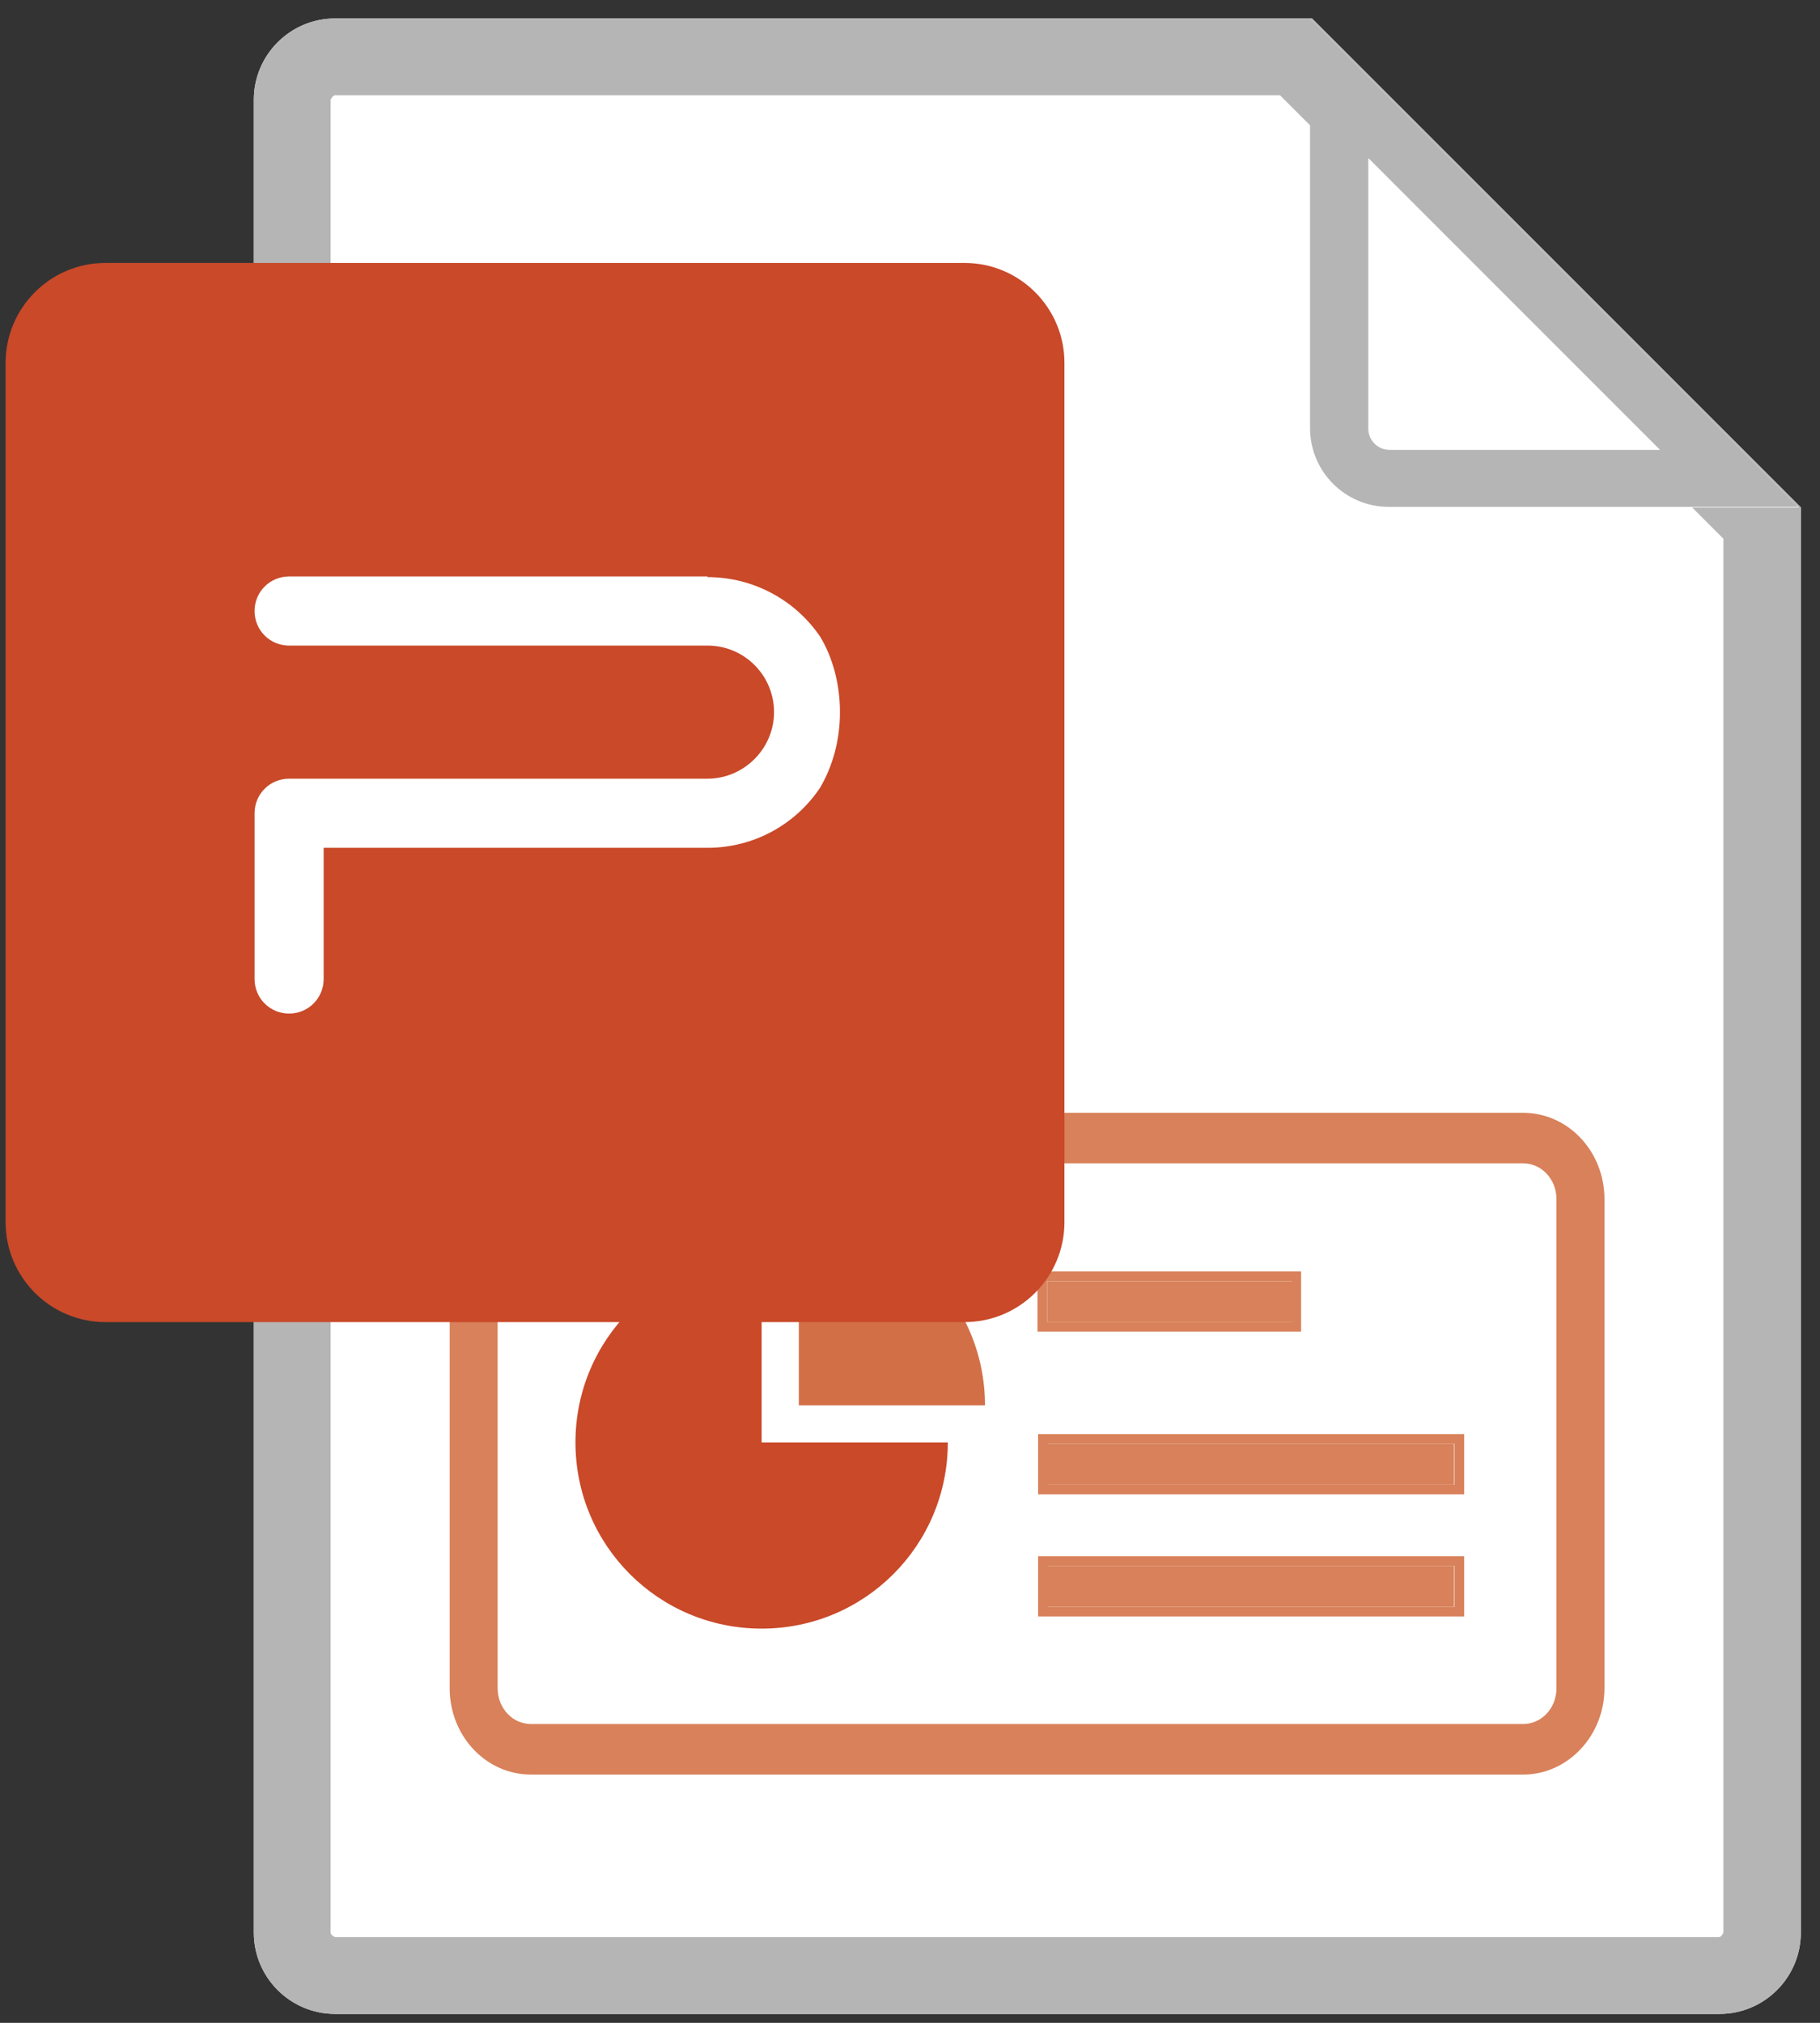<svg width="54" height="60" viewBox="0 0 54 60" fill="none" xmlns="http://www.w3.org/2000/svg">
<rect x="0" y="0" width="54" height="60" fill="#333333" stroke="none"/>
<path d="M51.001 59.735H9.942C8.613 59.735 7.531 58.653 7.531 57.324V2.959C7.531 1.63 8.613 0.548 9.942 0.548H38.928L53.431 15.05V57.324C53.431 58.653 52.349 59.735 51.02 59.735H51.001Z" fill="white"/>
<path d="M37.979 2.826L51.134 15.98V57.324C51.134 57.324 51.077 57.457 51.001 57.457H9.942C9.942 57.457 9.809 57.4 9.809 57.324V2.959C9.809 2.959 9.866 2.826 9.942 2.826H37.998M38.928 0.548H9.942C8.613 0.548 7.531 1.63 7.531 2.959V57.324C7.531 58.653 8.613 59.735 9.942 59.735H51.02C52.349 59.735 53.431 58.653 53.431 57.324V15.05L38.928 0.548Z" fill="#B5B5B6"/>
<path d="M53.374 15.052H41.225C39.935 15.052 38.891 14.008 38.891 12.717V0.568L53.393 15.071L53.374 15.052Z" fill="white"/>
<path d="M40.579 4.669L49.254 13.344H41.224C40.883 13.344 40.598 13.06 40.598 12.718V4.688M38.87 0.55V12.699C38.87 13.99 39.915 15.034 41.205 15.034H53.354L38.852 0.531L38.87 0.55Z" fill="#B5B5B6"/>
<path d="M45.191 34.375C45.817 34.375 46.33 34.925 46.33 35.59V50.092C46.33 50.757 45.817 51.307 45.191 51.307H15.749C15.123 51.307 14.61 50.757 14.61 50.092V35.59C14.61 34.925 15.123 34.375 15.749 34.375H45.191ZM45.191 33.16H15.749C14.496 33.16 13.49 34.242 13.49 35.571V50.073C13.49 51.402 14.496 52.484 15.749 52.484H45.191C46.444 52.484 47.45 51.402 47.45 50.073V35.571C47.45 34.242 46.444 33.16 45.191 33.16Z" fill="#D8815A"/>
<path d="M45.194 52.636H15.752C14.424 52.636 13.342 51.497 13.342 50.073V35.57C13.342 34.166 14.424 33.008 15.752 33.008H45.194C46.523 33.008 47.605 34.147 47.605 35.57V50.073C47.605 51.478 46.523 52.636 45.194 52.636ZM15.752 33.312C14.576 33.312 13.627 34.337 13.627 35.589V50.092C13.627 51.345 14.576 52.37 15.752 52.37H45.194C46.371 52.37 47.32 51.345 47.32 50.092V35.589C47.32 34.337 46.371 33.312 45.194 33.312H15.752ZM45.194 51.421H15.752C15.05 51.421 14.481 50.813 14.481 50.073V35.57C14.481 34.83 15.05 34.223 15.752 34.223H45.194C45.896 34.223 46.466 34.83 46.466 35.57V50.073C46.466 50.813 45.896 51.421 45.194 51.421ZM15.752 34.507C15.202 34.507 14.765 34.982 14.765 35.57V50.073C14.765 50.661 15.202 51.136 15.752 51.136H45.194C45.745 51.136 46.181 50.661 46.181 50.073V35.57C46.181 34.982 45.745 34.507 45.194 34.507H15.752Z" fill="#D8815A"/>
<path d="M28.122 42.784C28.122 45.84 25.654 48.307 22.598 48.307C19.542 48.307 17.074 45.84 17.074 42.784C17.074 39.727 19.542 37.26 22.598 37.26V42.784H28.122Z" fill="#C94929"/>
<path d="M23.701 36.16C26.757 36.16 29.225 38.628 29.225 41.684H23.701V36.16Z" fill="#D36F47"/>
<path d="M38.322 38.002H31.07V39.217H38.322V38.002Z" fill="#D8815A"/>
<path d="M38.319 37.999V39.214H31.068V37.999H38.319ZM38.604 37.714H30.783V39.498H38.604V37.714Z" fill="#D8815A"/>
<path d="M43.143 42.823H31.07V44.038H43.143V42.823Z" fill="#D8815A"/>
<path d="M43.158 42.822V44.037H31.085V42.822H43.158ZM43.443 42.537H30.801V44.322H43.443V42.537Z" fill="#D8815A"/>
<path d="M43.143 46.447H31.07V47.662H43.143V46.447Z" fill="#D8815A"/>
<path d="M43.158 46.447V47.662H31.085V46.447H43.158ZM43.443 46.162H30.801V47.946H43.443V46.162Z" fill="#D8815A"/>
<path fill-rule="evenodd" clip-rule="evenodd" d="M3.127 7.799H28.62C30.253 7.799 31.582 9.128 31.582 10.76V36.253C31.582 37.886 30.253 39.215 28.62 39.215H3.127C1.495 39.215 0.166 37.886 0.166 36.253V10.76C0.166 9.128 1.495 7.799 3.127 7.799Z" fill="#C94929"/>
<path fill-rule="evenodd" clip-rule="evenodd" d="M20.992 17.099H8.578C8.008 17.099 7.553 17.554 7.553 18.124C7.553 18.693 8.008 19.149 8.578 19.149H20.992C22.093 19.149 22.966 20.041 22.966 21.123C22.966 22.205 22.074 23.097 20.992 23.097H8.578C8.008 23.097 7.553 23.553 7.553 24.122V29.038C7.553 29.608 8.008 30.064 8.578 30.064C9.147 30.064 9.603 29.608 9.603 29.038V25.147H20.992C22.378 25.147 23.612 24.445 24.333 23.363C24.713 22.717 24.922 21.939 24.922 21.123C24.922 20.307 24.713 19.509 24.333 18.883C23.612 17.82 22.378 17.118 20.992 17.118V17.099Z" fill="white"/>
</svg>
